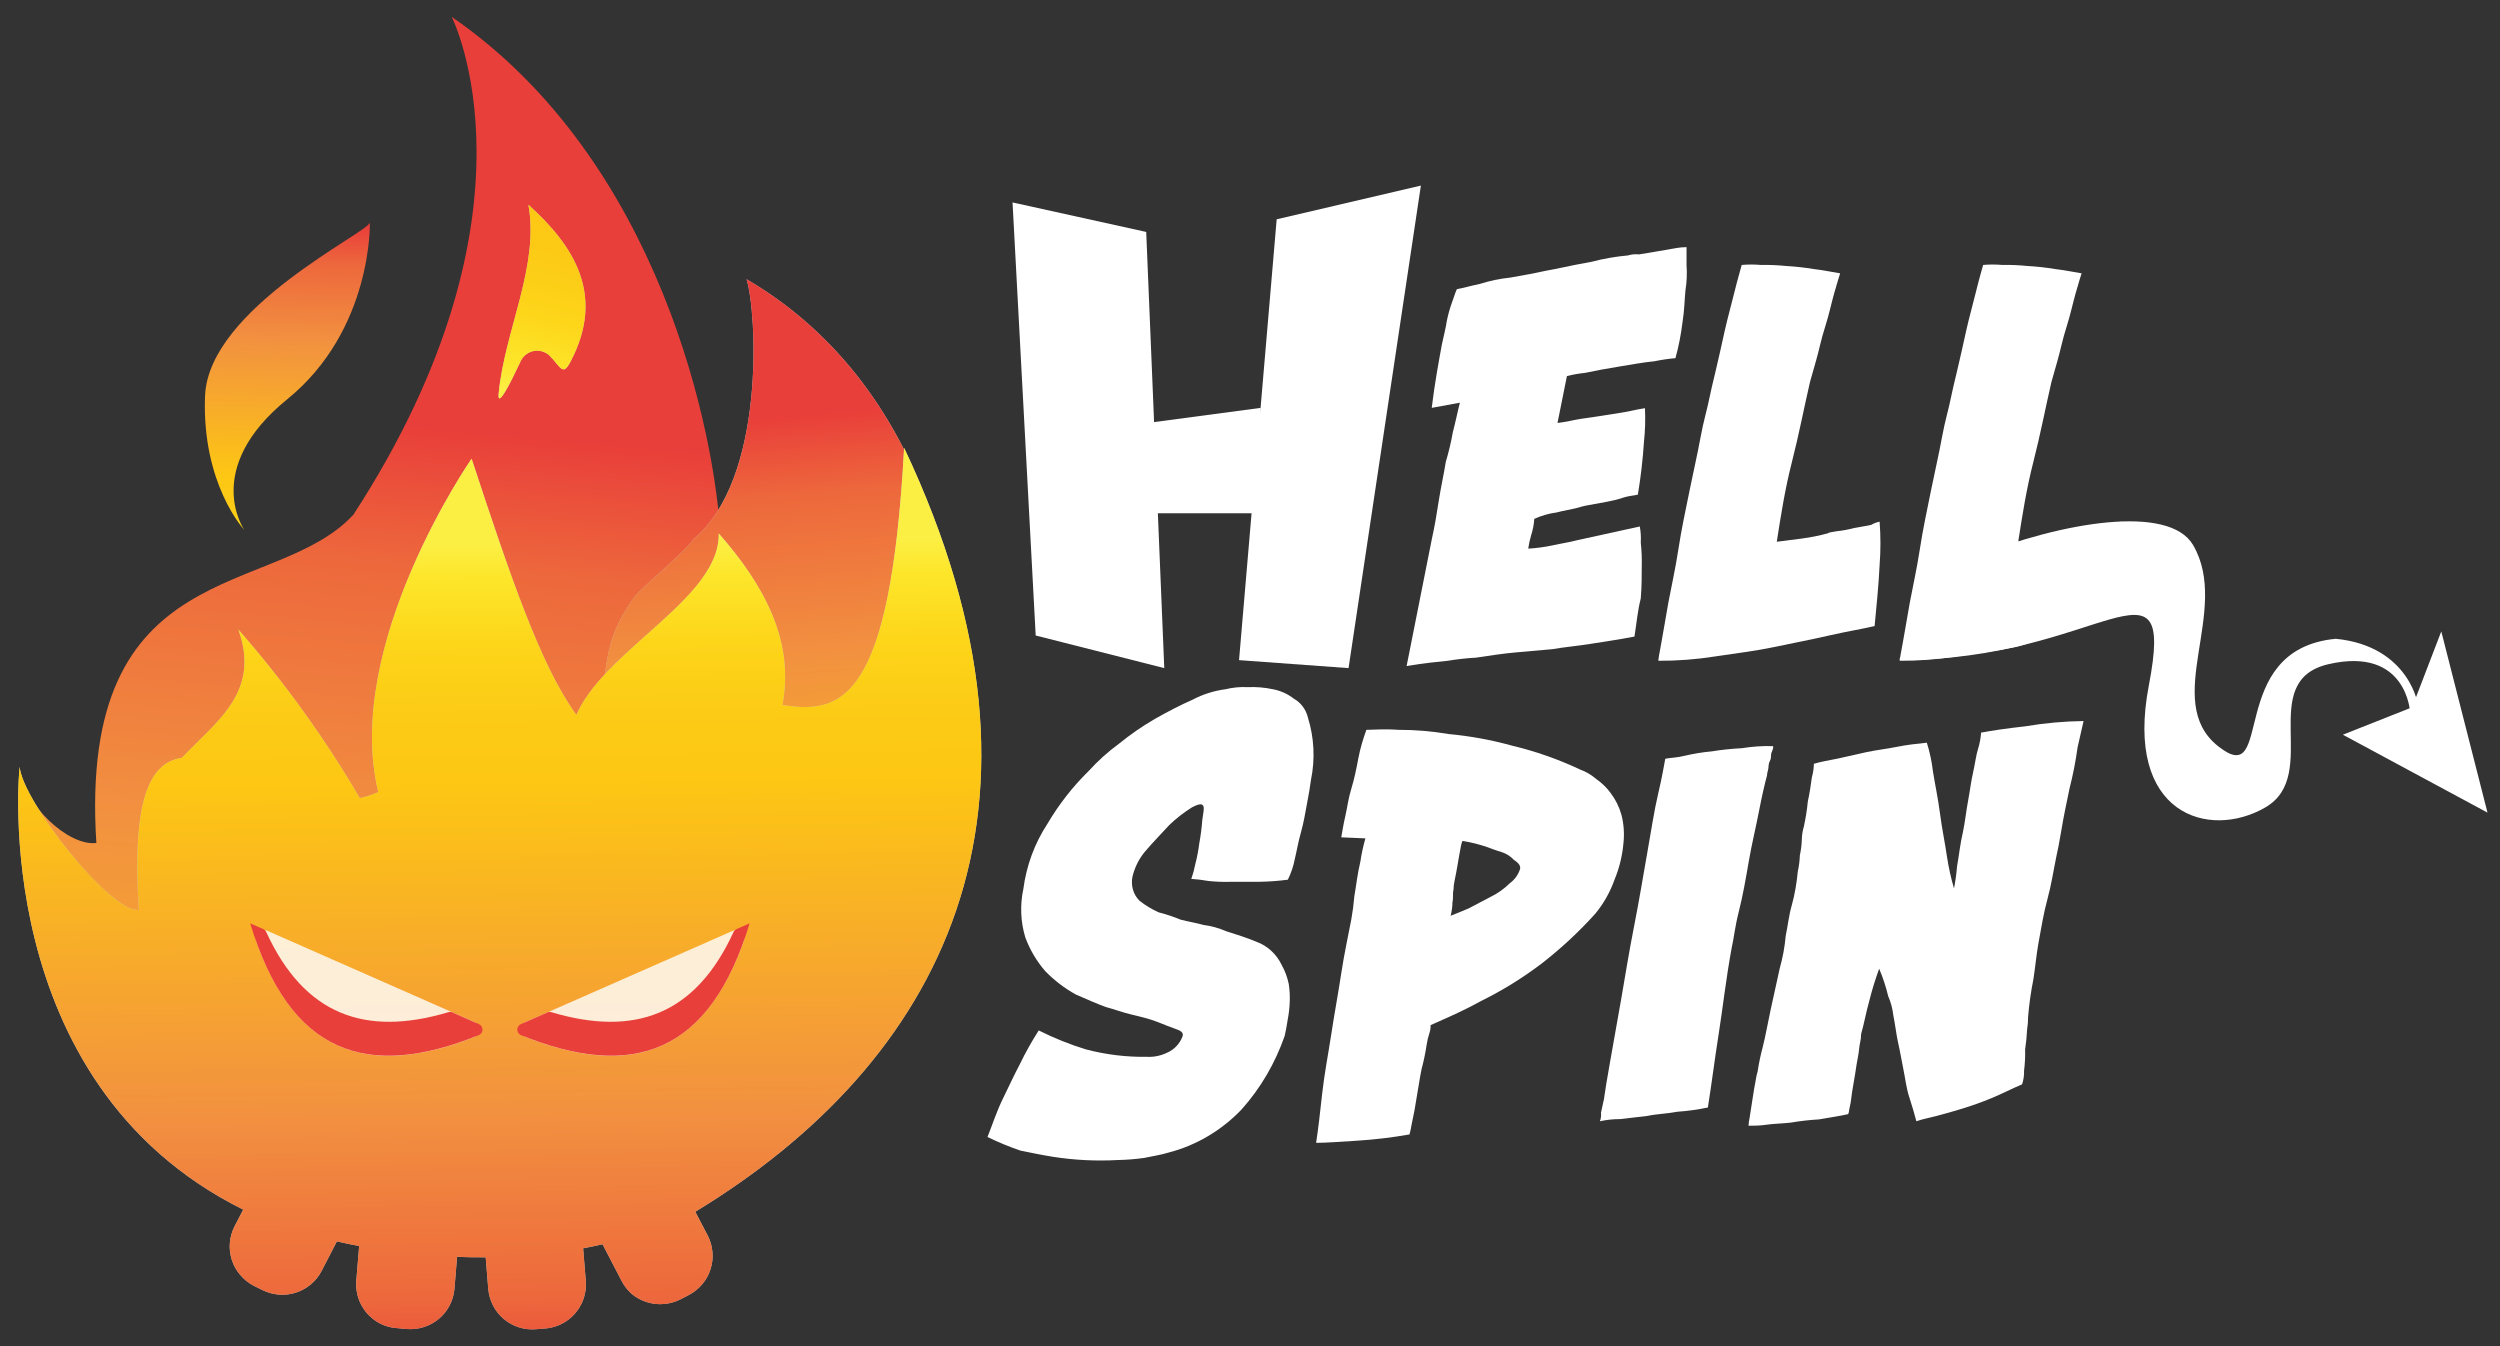 <svg width="130" height="70" viewBox="0 0 130 70" fill="none" xmlns="http://www.w3.org/2000/svg">
<rect x="0" y="0" width="130" height="70" fill="#333333" stroke="none"/>
<g clip-path="url(#clip0_2001_75629)">
<g clip-path="url(#clip1_2001_75629)">
<path d="M41.848 51.801C41.253 48.232 42.347 45.125 42.591 41.604V41.402L42.421 41.487C41.796 41.783 41.104 41.909 40.414 41.854C39.725 41.799 39.062 41.565 38.491 41.174C37.657 42.863 36.367 44.732 35.522 46.57C36.123 48.583 35.055 51.158 32.336 51.158H31.454C30.923 51.151 30.401 51.023 29.926 50.784C29.452 50.546 29.038 50.203 28.715 49.781C28.393 49.359 28.17 48.87 28.064 48.349C27.958 47.829 27.971 47.291 28.103 46.777C28.581 44.599 30.058 42.693 31.035 40.706C32.39 38.139 33.596 35.495 34.646 32.788C35.406 30.664 36.908 30.356 37.482 28.109C37.217 22.602 34.349 8.358 23.488 0.875C23.488 0.875 28.639 10.966 18.379 26.76C14.3 31.195 4.039 28.715 5.011 43.835C3.546 44.015 1.225 41.822 1.065 40.016C1.065 40.016 -0.793 65.36 25.113 65.36C34.072 65.36 40.78 60.755 44.954 54.239C43.505 54.228 42.124 53.426 41.848 51.801Z" fill="url(#paint0_linear_2001_75629)"/>
<path d="M36.021 28.067C35.756 28.598 33.366 30.536 33.005 31.03C30.668 34.248 32.229 35.454 30.153 38.805C29.82 41.26 29.358 43.696 28.767 46.102L29.122 46.049C32.84 45.518 36.558 45.189 40.249 44.546C42.234 43.913 44.265 43.436 46.324 43.118C46.826 43.034 47.339 43.054 47.833 43.176C48.328 43.293 48.794 43.514 49.197 43.824C51.625 32.634 48.454 20.143 38.82 14.519C39.351 16.175 39.856 24.944 36.021 28.067Z" fill="#C4C4C4"/>
<path d="M36.021 28.067C35.756 28.598 33.366 30.536 33.005 31.03C30.668 34.248 32.229 35.454 30.153 38.805C29.82 41.26 29.358 43.696 28.767 46.102L29.122 46.049C32.84 45.518 36.558 45.189 40.249 44.546C42.234 43.913 44.265 43.436 46.324 43.118C46.826 43.034 47.339 43.054 47.833 43.176C48.328 43.293 48.794 43.514 49.197 43.824C51.625 32.634 48.454 20.143 38.82 14.519C39.351 16.175 39.856 24.944 36.021 28.067Z" fill="url(#paint1_linear_2001_75629)"/>
<path d="M14.926 20.77C19.387 17.153 19.233 11.566 19.233 11.566C19.233 12.06 10.837 16.006 10.662 20.594C10.486 25.183 12.701 27.552 12.701 27.552C12.701 27.552 10.481 24.386 14.926 20.77Z" fill="url(#paint2_linear_2001_75629)"/>
<path fill-rule="evenodd" clip-rule="evenodd" d="M40.684 36.66C43.76 37.143 46.298 36.521 47.015 23.292C55.969 42.215 48.89 55.269 36.154 63.012L36.802 64.249C36.94 64.517 37.023 64.81 37.047 65.11C37.075 65.411 37.04 65.715 36.946 66.002C36.855 66.291 36.707 66.558 36.51 66.788C36.314 67.017 36.076 67.206 35.809 67.346L35.389 67.563C35.118 67.702 34.822 67.785 34.519 67.808C34.217 67.836 33.914 67.801 33.626 67.707C33.336 67.616 33.067 67.468 32.835 67.271C32.616 67.073 32.436 66.835 32.304 66.57L31.332 64.701C31.003 64.775 30.663 64.85 30.323 64.913L30.461 66.597C30.486 66.898 30.452 67.201 30.36 67.489C30.22 67.924 29.954 68.308 29.596 68.592C29.238 68.876 28.803 69.046 28.347 69.082L27.875 69.12C27.574 69.145 27.271 69.112 26.983 69.021C26.695 68.93 26.428 68.783 26.196 68.588C25.965 68.394 25.776 68.156 25.639 67.887C25.501 67.62 25.416 67.327 25.389 67.027L25.256 65.381C24.725 65.381 24.253 65.381 23.769 65.349L23.631 67.027C23.577 67.63 23.287 68.187 22.824 68.578C22.359 68.966 21.76 69.156 21.156 69.109L20.684 69.066C20.366 69.052 20.054 68.971 19.77 68.827C19.501 68.689 19.261 68.5 19.064 68.27C18.87 68.038 18.722 67.771 18.628 67.484C18.537 67.198 18.503 66.896 18.527 66.597L18.676 64.796C18.283 64.722 17.895 64.637 17.518 64.552L16.727 66.082C16.448 66.624 15.964 67.032 15.383 67.218C15.094 67.311 14.79 67.345 14.487 67.319C14.184 67.294 13.89 67.209 13.62 67.07L13.19 66.857C12.922 66.717 12.684 66.526 12.489 66.294C12.293 66.066 12.144 65.8 12.054 65.513C11.961 65.226 11.927 64.923 11.952 64.622C11.978 64.321 12.063 64.029 12.202 63.761L12.648 62.901C-0.703 56.278 1.018 39.878 1.018 39.878C1.188 41.678 5.75 47.483 7.221 47.313C6.844 41.498 7.815 39.644 9.451 39.41C9.701 39.145 9.982 38.879 10.227 38.63C11.82 37.068 13.413 35.539 12.393 32.735C14.771 35.449 16.885 38.383 18.708 41.498C19.041 41.434 19.363 41.329 19.669 41.184C17.816 33.515 24.523 23.855 24.523 23.855C26.536 29.978 28.124 34.647 29.972 37.175C30.62 35.688 32.129 34.344 33.621 33.011C35.538 31.306 37.418 29.633 37.376 27.742C39.728 30.419 41.327 33.34 40.684 36.66Z" fill="#C4C4C4"/>
<path fill-rule="evenodd" clip-rule="evenodd" d="M40.684 36.66C43.76 37.143 46.298 36.521 47.015 23.292C55.969 42.215 48.89 55.269 36.154 63.012L36.802 64.249C36.94 64.517 37.023 64.81 37.047 65.11C37.075 65.411 37.04 65.715 36.946 66.002C36.855 66.291 36.707 66.558 36.51 66.788C36.314 67.017 36.076 67.206 35.809 67.346L35.389 67.563C35.118 67.702 34.822 67.785 34.519 67.808C34.217 67.836 33.914 67.801 33.626 67.707C33.336 67.616 33.067 67.468 32.835 67.271C32.616 67.073 32.436 66.835 32.304 66.57L31.332 64.701C31.003 64.775 30.663 64.85 30.323 64.913L30.461 66.597C30.486 66.898 30.452 67.201 30.36 67.489C30.22 67.924 29.954 68.308 29.596 68.592C29.238 68.876 28.803 69.046 28.347 69.082L27.875 69.12C27.574 69.145 27.271 69.112 26.983 69.021C26.695 68.93 26.428 68.783 26.196 68.588C25.965 68.394 25.776 68.156 25.639 67.887C25.501 67.62 25.416 67.327 25.389 67.027L25.256 65.381C24.725 65.381 24.253 65.381 23.769 65.349L23.631 67.027C23.577 67.63 23.287 68.187 22.824 68.578C22.359 68.966 21.76 69.156 21.156 69.109L20.684 69.066C20.366 69.052 20.054 68.971 19.77 68.827C19.501 68.689 19.261 68.5 19.064 68.27C18.87 68.038 18.722 67.771 18.628 67.484C18.537 67.198 18.503 66.896 18.527 66.597L18.676 64.796C18.283 64.722 17.895 64.637 17.518 64.552L16.727 66.082C16.448 66.624 15.964 67.032 15.383 67.218C15.094 67.311 14.79 67.345 14.487 67.319C14.184 67.294 13.89 67.209 13.62 67.07L13.19 66.857C12.922 66.717 12.684 66.526 12.489 66.294C12.293 66.066 12.144 65.8 12.054 65.513C11.961 65.226 11.927 64.923 11.952 64.622C11.978 64.321 12.063 64.029 12.202 63.761L12.648 62.901C-0.703 56.278 1.018 39.878 1.018 39.878C1.188 41.678 5.75 47.483 7.221 47.313C6.844 41.498 7.815 39.644 9.451 39.41C9.701 39.145 9.982 38.879 10.227 38.63C11.82 37.068 13.413 35.539 12.393 32.735C14.771 35.449 16.885 38.383 18.708 41.498C19.041 41.434 19.363 41.329 19.669 41.184C17.816 33.515 24.523 23.855 24.523 23.855C26.536 29.978 28.124 34.647 29.972 37.175C30.62 35.688 32.129 34.344 33.621 33.011C35.538 31.306 37.418 29.633 37.376 27.742C39.728 30.419 41.327 33.34 40.684 36.66Z" fill="url(#paint3_linear_2001_75629)"/>
<path d="M29.659 18.82C31.475 15.384 29.898 12.824 27.476 10.647C28.06 13.834 26.233 17.216 25.931 20.467C25.856 21.269 26.515 19.973 27.046 18.842C27.101 18.7 27.189 18.574 27.303 18.474C27.417 18.374 27.553 18.302 27.7 18.265C27.847 18.228 28.001 18.227 28.149 18.262C28.296 18.297 28.433 18.366 28.549 18.465C29.17 19.086 29.255 19.585 29.659 18.82Z" fill="#C4C4C4"/>
<path d="M29.659 18.82C31.475 15.384 29.898 12.824 27.476 10.647C28.06 13.834 26.233 17.216 25.931 20.467C25.856 21.269 26.515 19.973 27.046 18.842C27.101 18.7 27.189 18.574 27.303 18.474C27.417 18.374 27.553 18.302 27.7 18.265C27.847 18.228 28.001 18.227 28.149 18.262C28.296 18.297 28.433 18.366 28.549 18.465C29.17 19.086 29.255 19.585 29.659 18.82Z" fill="url(#paint4_linear_2001_75629)"/>
<g opacity="0.9">
<path opacity="0.9" d="M24.651 53.139L13.928 48.413C13.848 48.377 13.76 48.364 13.673 48.375C13.588 48.39 13.509 48.429 13.445 48.487C13.384 48.546 13.342 48.622 13.323 48.705C13.296 48.788 13.296 48.877 13.323 48.959C15.447 54.839 19.228 56.044 24.629 53.941C24.712 53.914 24.785 53.862 24.837 53.792C24.887 53.721 24.914 53.636 24.914 53.548C24.914 53.461 24.887 53.375 24.837 53.304C24.792 53.232 24.728 53.174 24.651 53.139Z" fill="white"/>
</g>
<path d="M13.848 48.471C13.817 48.4 13.76 48.343 13.689 48.312L13.009 48.014C15.07 54.807 19.069 56.188 24.895 53.83C24.954 53.806 25.004 53.765 25.038 53.713C25.073 53.661 25.091 53.6 25.091 53.538C25.09 53.477 25.072 53.418 25.038 53.367C25.004 53.315 24.954 53.274 24.895 53.251L23.514 52.64C23.444 52.613 23.367 52.613 23.296 52.64C19 53.914 15.829 52.789 13.848 48.471Z" fill="#E93F3A"/>
<g opacity="0.9">
<path opacity="0.9" d="M27.344 53.139L38.083 48.413C38.162 48.376 38.251 48.363 38.337 48.376C38.421 48.389 38.499 48.428 38.56 48.487C38.624 48.546 38.668 48.622 38.688 48.706C38.708 48.791 38.703 48.879 38.672 48.96C36.548 54.839 32.766 56.044 27.365 53.941C27.282 53.914 27.21 53.862 27.158 53.793C27.104 53.723 27.074 53.637 27.073 53.548C27.07 53.46 27.094 53.373 27.142 53.299C27.192 53.226 27.262 53.171 27.344 53.139Z" fill="white"/>
</g>
<path d="M38.141 48.471C38.173 48.401 38.23 48.344 38.3 48.312L38.98 48.014C36.924 54.807 32.92 56.188 27.094 53.83C27.035 53.806 26.985 53.765 26.951 53.713C26.916 53.661 26.898 53.6 26.898 53.538C26.899 53.477 26.917 53.418 26.951 53.367C26.985 53.315 27.035 53.274 27.094 53.251L28.48 52.64C28.548 52.613 28.624 52.613 28.692 52.64C32.989 53.914 36.16 52.789 38.141 48.471Z" fill="#E93F3A"/>
</g>
</g>
<g clip-path="url(#clip2_2001_75629)">
<g clip-path="url(#clip3_2001_75629)">
<path d="M121.828 38.205L125.431 36.779L126.947 32.834L129.35 42.257L121.828 38.205Z" fill="white"/>
<path d="M121.46 33.217C115.663 33.765 118.327 41.164 115.347 38.807C112.367 36.45 116.026 31.741 114.04 28.341C112.789 26.205 107.248 27.136 102.705 28.944C100.981 28.67 105.997 30.191 106.048 30.257C106.128 30.399 106.198 30.546 106.257 30.698C106.374 30.814 106.478 30.942 106.569 31.08C106.988 31.629 98.526 33.657 98.786 34.314C109.131 34.368 113.152 28.233 111.743 35.627C110.437 42.369 114.877 43.683 117.802 41.983C120.726 40.283 117.281 35.411 121.093 34.534C125.17 33.603 125.328 37.053 125.328 37.053L125.723 36.725C125.798 36.77 125.328 33.595 121.46 33.217Z" fill="white"/>
<path d="M84.992 33.101C84.159 33.263 83.374 33.375 82.695 33.483C82.016 33.591 81.338 33.649 80.722 33.757L78.839 33.924C78.216 33.978 77.481 34.086 76.751 34.198C76.261 34.225 75.772 34.279 75.287 34.36C74.817 34.414 74.103 34.468 73.144 34.634L74.45 28.059C74.608 27.348 74.715 26.692 74.817 26.031C74.92 25.37 75.078 24.663 75.184 24.006C75.335 23.503 75.456 22.991 75.548 22.473C75.706 21.87 75.812 21.321 75.915 20.939L74.45 21.209C74.608 19.896 74.817 18.798 74.975 17.926C75.078 17.431 75.184 17.049 75.236 16.679C75.301 16.362 75.388 16.051 75.496 15.748C75.603 15.473 75.654 15.257 75.757 15.037C76.073 14.983 76.436 14.871 76.961 14.762C77.475 14.599 78.004 14.489 78.539 14.434C79.115 14.322 79.53 14.268 80.004 14.16C80.477 14.052 80.891 13.994 81.101 13.94C81.622 13.832 82.143 13.719 82.77 13.611C83.388 13.449 84.018 13.339 84.653 13.283C84.838 13.226 85.033 13.207 85.225 13.229C85.592 13.175 85.904 13.117 86.22 13.063C86.535 13.008 86.898 12.954 87.159 12.9C87.338 12.869 87.519 12.852 87.7 12.851V13.782C87.732 14.22 87.714 14.661 87.644 15.095C87.593 15.59 87.593 16.134 87.49 16.758C87.414 17.389 87.292 18.013 87.124 18.624C86.755 18.657 86.389 18.711 86.026 18.786C85.454 18.84 84.878 18.952 84.199 19.06C83.52 19.168 82.944 19.281 82.423 19.389C82.105 19.422 81.79 19.477 81.48 19.555L80.99 21.995C81.46 21.941 81.878 21.828 82.245 21.774C82.612 21.72 83.035 21.666 83.343 21.612C83.65 21.558 84.021 21.5 84.388 21.446C84.755 21.392 85.118 21.284 85.537 21.226C85.566 21.811 85.549 22.398 85.486 22.98C85.425 23.898 85.32 24.812 85.17 25.719C84.961 25.777 84.7 25.777 84.38 25.885C84.061 25.993 83.804 26.047 83.489 26.105C83.173 26.164 82.916 26.213 82.6 26.267C82.285 26.322 82.131 26.38 81.922 26.434C81.713 26.488 81.349 26.542 80.931 26.65C80.535 26.703 80.148 26.814 79.782 26.982C79.764 27.266 79.712 27.545 79.625 27.814C79.555 28.047 79.502 28.286 79.467 28.529C79.888 28.505 80.308 28.449 80.722 28.362C81.192 28.254 81.61 28.2 82.028 28.088L85.269 27.377C85.32 27.651 85.337 27.93 85.32 28.209C85.364 28.622 85.382 29.039 85.371 29.456C85.371 29.946 85.371 30.495 85.32 31.118C85.15 31.787 85.099 32.444 84.992 33.101Z" fill="white"/>
<path d="M97.74 27.127C97.797 27.876 97.797 28.628 97.74 29.376C97.689 30.415 97.586 31.454 97.48 32.552C96.801 32.718 96.071 32.826 95.112 33.046C94.153 33.267 93.284 33.429 92.238 33.649C91.192 33.869 90.202 33.977 89.156 34.139C88.188 34.292 87.21 34.365 86.231 34.36C86.231 34.306 86.283 33.977 86.389 33.429C86.496 32.88 86.599 32.182 86.752 31.35C86.906 30.519 87.12 29.596 87.277 28.557C87.435 27.518 87.64 26.583 87.85 25.544C88.059 24.505 88.268 23.624 88.426 22.751C88.584 21.878 88.793 21.213 88.895 20.672C88.947 20.398 89.053 19.958 89.211 19.301C89.369 18.644 89.523 17.933 89.681 17.223C89.839 16.512 90.044 15.797 90.202 15.145C90.36 14.492 90.518 13.993 90.569 13.777C90.899 13.748 91.23 13.748 91.56 13.777C91.996 13.769 92.432 13.787 92.866 13.831C93.356 13.858 93.845 13.912 94.33 13.993C94.851 14.051 95.321 14.159 95.688 14.213C95.637 14.38 95.53 14.708 95.376 15.257C95.222 15.805 95.112 16.35 94.903 17.007C94.693 17.663 94.591 18.212 94.433 18.761C94.275 19.309 94.172 19.692 94.121 19.858C93.805 21.225 93.545 22.597 93.182 24.014C92.819 25.432 92.606 26.807 92.392 28.171C92.811 28.113 93.28 28.058 93.699 28.004C94.156 27.944 94.61 27.852 95.056 27.73C95.108 27.676 95.266 27.676 95.526 27.622C95.826 27.591 96.123 27.535 96.414 27.456C96.781 27.402 96.99 27.348 97.302 27.294C97.438 27.213 97.586 27.156 97.74 27.127Z" fill="white"/>
<path d="M110.33 27.127C110.388 27.876 110.388 28.628 110.33 29.376C110.279 30.415 110.07 30.581 109.967 31.675C109.288 31.841 108.345 32.389 107.406 32.606C106.467 32.822 105.827 33.437 104.793 33.649C103.759 33.861 102.757 33.977 101.711 34.139C100.743 34.292 99.765 34.365 98.786 34.36C98.786 34.306 98.837 33.977 98.944 33.429C99.051 32.88 99.153 32.182 99.307 31.35C99.461 30.519 99.674 29.596 99.832 28.557C99.99 27.518 100.195 26.583 100.404 25.544C100.613 24.505 100.823 23.624 100.981 22.751C101.138 21.878 101.348 21.213 101.45 20.672C101.502 20.398 101.608 19.958 101.766 19.301C101.924 18.644 102.078 17.933 102.236 17.223C102.393 16.512 102.599 15.797 102.757 15.145C102.914 14.492 103.068 13.993 103.124 13.777C103.453 13.748 103.785 13.748 104.114 13.777C104.55 13.769 104.987 13.787 105.421 13.831C105.911 13.858 106.4 13.912 106.885 13.993C107.406 14.051 107.876 14.159 108.243 14.213C108.191 14.38 108.085 14.708 107.931 15.257C107.777 15.805 107.666 16.35 107.457 17.007C107.248 17.663 107.145 18.212 106.988 18.761C106.83 19.309 106.727 19.692 106.676 19.858C106.36 21.225 106.099 22.597 105.736 24.014C105.373 25.432 105.16 26.807 104.947 28.171C105.365 28.113 105.835 28.058 106.253 28.004C106.711 27.944 107.165 27.852 107.611 27.73C107.662 27.676 107.82 27.676 108.081 27.622C108.38 27.59 108.677 27.535 108.969 27.456C109.336 27.402 109.545 27.348 109.857 27.294C110.002 27.203 110.163 27.147 110.33 27.127Z" fill="white"/>
<path d="M52.652 10.527L59.603 12.061L60.542 34.742L53.856 33.046L52.652 10.527Z" fill="white"/>
<path d="M58.138 22.198L65.558 21.209V26.691H58.493L58.138 22.198Z" fill="white"/>
<path d="M66.387 11.404L73.886 9.65L70.125 34.742L64.43 34.327L66.387 11.404Z" fill="white"/>
<path d="M51.35 59.124C51.611 58.467 51.82 57.81 52.139 57.154C52.459 56.497 52.767 55.836 53.028 55.346C53.322 54.738 53.651 54.149 54.014 53.583C54.806 53.981 55.627 54.31 56.469 54.569C57.51 54.842 58.581 54.972 59.654 54.955C60.014 54.972 60.373 54.896 60.7 54.735C60.877 54.658 61.038 54.545 61.173 54.402C61.309 54.26 61.416 54.09 61.489 53.903C61.541 53.741 61.489 53.629 61.174 53.521C60.858 53.413 60.601 53.301 60.183 53.139C59.765 52.977 59.295 52.864 58.821 52.752C58.348 52.64 57.933 52.478 57.519 52.37C57.045 52.203 56.576 51.987 55.94 51.713C55.362 51.393 54.83 50.987 54.361 50.508C53.914 49.996 53.561 49.401 53.319 48.754C53.07 47.939 53.034 47.069 53.213 46.235C53.373 45.014 53.802 43.849 54.468 42.835C55.062 41.826 55.782 40.905 56.607 40.096C57.087 39.567 57.615 39.091 58.186 38.674C58.781 38.189 59.412 37.754 60.072 37.373C60.751 36.991 61.379 36.663 62.006 36.388C62.547 36.103 63.131 35.918 63.731 35.84C64.107 35.748 64.494 35.711 64.88 35.732C65.318 35.712 65.756 35.748 66.186 35.84C66.583 35.912 66.959 36.082 67.283 36.334C67.464 36.435 67.622 36.575 67.748 36.745C67.874 36.915 67.964 37.11 68.013 37.319C68.338 38.363 68.392 39.48 68.171 40.553C68.12 40.935 68.065 41.264 67.962 41.8C67.859 42.336 67.804 42.731 67.65 43.28C67.496 43.828 67.441 44.211 67.335 44.647C67.263 45.029 67.139 45.399 66.968 45.744C66.483 45.809 65.996 45.845 65.507 45.852H64.094C63.674 45.868 63.254 45.855 62.835 45.811C62.541 45.757 62.245 45.721 61.947 45.703C62.036 45.453 62.106 45.196 62.156 44.934C62.249 44.575 62.319 44.21 62.365 43.841C62.438 43.442 62.49 43.04 62.52 42.635C62.575 42.249 62.626 42.033 62.575 41.92C62.523 41.808 62.417 41.758 61.998 41.974C61.567 42.24 61.163 42.554 60.795 42.91C60.4 43.346 59.962 43.783 59.544 44.277C59.228 44.653 59.003 45.104 58.888 45.591C58.842 45.814 58.851 46.046 58.914 46.264C58.978 46.483 59.094 46.68 59.252 46.837C59.559 47.08 59.893 47.282 60.246 47.44C60.636 47.541 61.02 47.669 61.395 47.823C61.813 47.931 62.184 47.985 62.579 48.097C62.986 48.149 63.384 48.259 63.763 48.425C64.284 48.587 64.809 48.754 65.341 48.974C65.909 49.182 66.377 49.614 66.648 50.179C66.819 50.485 66.943 50.818 67.015 51.164C67.062 51.472 67.08 51.784 67.066 52.095C67.055 52.408 67.019 52.72 66.96 53.026C66.91 53.356 66.858 53.633 66.806 53.858C66.312 55.284 65.548 56.589 64.56 57.694C63.506 58.795 62.186 59.571 60.743 59.939C60.38 60.051 60.013 60.105 59.492 60.213C59.041 60.276 58.586 60.312 58.131 60.321C57.014 60.383 55.894 60.329 54.788 60.159C54.109 60.051 53.604 59.939 53.063 59.831C52.479 59.632 51.907 59.396 51.35 59.124Z" fill="white"/>
<path d="M84.42 43.84C84.362 44.502 84.204 45.149 83.95 45.757C83.721 46.399 83.384 46.993 82.956 47.511C82.108 48.452 81.183 49.312 80.193 50.083C79.191 50.846 78.124 51.507 77.004 52.058C76.116 52.552 75.228 52.935 74.391 53.305C74.396 53.434 74.379 53.564 74.34 53.687C74.268 53.902 74.215 54.123 74.182 54.348C74.119 54.769 74.032 55.185 73.921 55.595C73.819 56.085 73.712 56.842 73.555 57.731C73.503 58.005 73.452 58.222 73.4 58.496C73.375 58.663 73.339 58.828 73.294 58.991C72.379 59.152 71.457 59.262 70.531 59.319C69.643 59.373 68.953 59.427 68.439 59.427C68.546 58.716 68.649 57.839 68.755 56.854C68.862 55.869 69.067 54.826 69.225 53.787C69.383 52.748 69.588 51.65 69.746 50.607C69.904 49.564 70.113 48.637 70.267 47.814C70.34 47.415 70.392 47.013 70.425 46.609C70.531 46.006 70.582 45.457 70.74 44.8C70.801 44.393 70.888 43.99 71.001 43.595L69.746 43.541C69.797 43.267 69.852 42.884 69.955 42.444C70.058 42.003 70.113 41.513 70.267 41.018C70.421 40.524 70.531 39.979 70.634 39.431C70.737 38.882 70.894 38.391 71.052 37.951C71.419 37.951 71.94 37.897 72.726 37.951C73.6 37.95 74.472 38.024 75.335 38.171C76.446 38.274 77.547 38.475 78.626 38.774C79.846 39.066 81.036 39.483 82.178 40.021C82.481 40.132 82.763 40.3 83.011 40.515C83.291 40.708 83.539 40.948 83.745 41.226C84.005 41.567 84.2 41.958 84.317 42.377C84.439 42.854 84.473 43.35 84.42 43.84ZM75.433 47.619C75.694 47.511 76.009 47.398 76.373 47.236L77.521 46.633C77.886 46.454 78.222 46.214 78.516 45.923C78.757 45.748 78.939 45.498 79.037 45.208C79.092 45.046 78.985 44.88 78.725 44.717C78.564 44.542 78.367 44.41 78.148 44.331C77.995 44.277 77.785 44.223 77.359 44.057C76.933 43.909 76.496 43.8 76.053 43.728C76.053 43.728 76.001 43.782 75.946 44.115C75.895 44.385 75.844 44.659 75.792 44.988C75.741 45.316 75.686 45.536 75.634 45.819C75.602 45.963 75.585 46.111 75.583 46.26C75.528 46.476 75.583 46.675 75.528 46.916C75.525 47.154 75.493 47.39 75.433 47.619Z" fill="white"/>
<path d="M88.809 57.59C88.287 57.7 87.76 57.773 87.23 57.81C86.654 57.918 86.184 57.918 85.651 58.03L84.242 58.193C83.891 58.192 83.54 58.23 83.196 58.305C83.249 58.165 83.268 58.014 83.251 57.864C83.303 57.644 83.354 57.374 83.406 57.153C83.457 56.771 83.563 56.11 83.721 55.233C83.879 54.356 84.084 53.209 84.293 52.004C84.503 50.798 84.712 49.481 84.972 48.167C85.233 46.854 85.446 45.536 85.651 44.385C85.856 43.234 86.018 42.14 86.227 41.263C86.437 40.386 86.539 39.73 86.594 39.455C86.855 39.401 87.222 39.401 87.636 39.293C88.085 39.188 88.54 39.114 88.998 39.073C89.521 38.988 90.048 38.933 90.577 38.907C91.112 38.819 91.653 38.782 92.195 38.799C92.195 38.799 92.246 38.853 92.144 39.073C92.041 39.293 92.144 39.347 92.037 39.563C91.93 39.78 91.986 39.896 91.934 40.058C91.905 40.147 91.888 40.239 91.883 40.332C91.777 40.715 91.623 41.371 91.465 42.194C91.307 43.017 91.098 43.857 90.94 44.772C90.782 45.686 90.628 46.58 90.419 47.398C90.21 48.217 90.158 48.824 90.052 49.264C89.74 50.96 89.582 52.44 89.373 53.758C89.164 55.075 89.018 56.276 88.809 57.59Z" fill="white"/>
<path d="M105.46 52.881C105.461 53.101 105.444 53.321 105.409 53.537C105.392 53.886 105.358 54.232 105.306 54.577C105.316 54.943 105.297 55.31 105.251 55.674C105.26 55.915 105.225 56.157 105.148 56.385C104.628 56.605 104.103 56.879 103.57 57.099C103.037 57.32 102.575 57.482 102.054 57.644C101.533 57.806 101.115 57.918 100.697 58.031C100.278 58.143 99.962 58.193 99.651 58.305C99.548 57.918 99.441 57.536 99.284 57.058C99.126 56.58 99.074 56.073 98.972 55.582C98.869 55.092 98.814 54.705 98.711 54.265C98.609 53.824 98.553 53.28 98.451 52.785C98.411 52.444 98.322 52.112 98.186 51.8C98.069 51.312 97.912 50.835 97.717 50.374C97.513 50.93 97.338 51.498 97.196 52.074C97.038 52.623 96.935 53.226 96.777 53.774C96.777 53.922 96.76 54.068 96.726 54.211C96.675 54.431 96.675 54.647 96.62 54.922C96.564 55.196 96.517 55.524 96.466 55.853C96.414 56.181 96.359 56.455 96.308 56.788C96.256 57.12 96.256 57.278 96.201 57.498C96.146 57.719 96.15 57.881 96.099 57.935C95.629 58.047 95.159 58.101 94.583 58.209C94.092 58.237 93.604 58.293 93.119 58.376C92.649 58.429 92.231 58.429 91.868 58.484C91.504 58.538 91.189 58.538 90.924 58.538C90.931 58.398 90.949 58.258 90.98 58.122L91.133 57.137C91.189 56.75 91.24 56.476 91.291 56.206C91.314 56.038 91.35 55.873 91.398 55.711C91.461 55.29 91.548 54.874 91.658 54.464C91.812 53.862 91.919 53.217 92.077 52.49C92.235 51.763 92.389 51.064 92.546 50.354C92.703 49.799 92.808 49.23 92.858 48.654C92.965 48.163 93.016 47.614 93.174 47.066C93.332 46.517 93.434 45.861 93.486 45.312C93.547 45.039 93.583 44.761 93.592 44.481C93.652 44.208 93.686 43.929 93.695 43.649C93.7 43.426 93.734 43.205 93.798 42.993C93.894 42.559 93.964 42.118 94.007 41.675C94.113 41.185 94.165 40.798 94.216 40.428C94.28 40.197 94.316 39.958 94.323 39.717C94.689 39.605 95.053 39.551 95.578 39.443L97.038 39.115C97.563 39.002 98.084 38.948 98.617 38.84C99.149 38.732 99.662 38.674 100.195 38.62C100.347 39.101 100.452 39.597 100.511 40.1C100.614 40.756 100.772 41.471 100.878 42.29C100.985 43.109 101.139 43.824 101.241 44.539C101.327 45.101 101.45 45.657 101.608 46.201C101.682 45.821 101.735 45.437 101.766 45.05C101.869 44.505 101.92 43.903 102.078 43.242C102.18 42.752 102.236 42.203 102.338 41.654C102.441 41.106 102.496 40.615 102.599 40.175C102.701 39.734 102.757 39.243 102.863 38.928C102.946 38.658 102.998 38.379 103.017 38.096C103.593 37.988 104.324 37.88 105.318 37.768C106.319 37.599 107.331 37.507 108.345 37.494C108.294 37.714 108.191 38.154 108.034 38.865C107.935 39.586 107.795 40.299 107.615 41.002C107.457 41.771 107.303 42.481 107.197 43.138C107.09 43.795 106.988 44.289 106.936 44.51C106.778 45.275 106.676 45.989 106.467 46.754C106.258 47.519 106.151 48.234 105.997 49.057C105.89 49.66 105.839 50.262 105.737 50.919C105.607 51.566 105.515 52.221 105.46 52.881Z" fill="white"/>
</g>
</g>
<defs>
<linearGradient id="paint0_linear_2001_75629" x1="19.436" y1="87.203" x2="25.187" y2="22.538" gradientUnits="userSpaceOnUse">
<stop stop-color="#FCEF44"/>
<stop offset="0.04" stop-color="#FDE62A"/>
<stop offset="0.12" stop-color="#FDD519"/>
<stop offset="0.2" stop-color="#FCCB16"/>
<stop offset="0.28" stop-color="#FDC713"/>
<stop offset="0.67" stop-color="#F29140"/>
<stop offset="0.89" stop-color="#ED683C"/>
<stop offset="1" stop-color="#E93F3A"/>
</linearGradient>
<linearGradient id="paint1_linear_2001_75629" x1="40.907" y1="59.571" x2="37.838" y2="21.906" gradientUnits="userSpaceOnUse">
<stop stop-color="#FCEF44"/>
<stop offset="0.04" stop-color="#FDE62A"/>
<stop offset="0.12" stop-color="#FDD519"/>
<stop offset="0.2" stop-color="#FCCB16"/>
<stop offset="0.28" stop-color="#FDC713"/>
<stop offset="0.67" stop-color="#F29140"/>
<stop offset="0.89" stop-color="#ED683C"/>
<stop offset="1" stop-color="#E93F3A"/>
</linearGradient>
<linearGradient id="paint2_linear_2001_75629" x1="14.592" y1="29.963" x2="15.064" y2="11.699" gradientUnits="userSpaceOnUse">
<stop stop-color="#FCEF44"/>
<stop offset="0.04" stop-color="#FDE62A"/>
<stop offset="0.12" stop-color="#FDD519"/>
<stop offset="0.2" stop-color="#FCCB16"/>
<stop offset="0.28" stop-color="#FDC713"/>
<stop offset="0.67" stop-color="#F29140"/>
<stop offset="0.89" stop-color="#ED683C"/>
<stop offset="1" stop-color="#E93F3A"/>
</linearGradient>
<linearGradient id="paint3_linear_2001_75629" x1="25.851" y1="28.279" x2="26.388" y2="72.359" gradientUnits="userSpaceOnUse">
<stop stop-color="#FCEF44"/>
<stop offset="0.04" stop-color="#FDE62A"/>
<stop offset="0.12" stop-color="#FDD519"/>
<stop offset="0.2" stop-color="#FCCB16"/>
<stop offset="0.28" stop-color="#FDC713"/>
<stop offset="0.67" stop-color="#F29140"/>
<stop offset="0.89" stop-color="#ED683C"/>
<stop offset="1" stop-color="#E93F3A"/>
</linearGradient>
<linearGradient id="paint4_linear_2001_75629" x1="27.242" y1="20.536" x2="35.761" y2="-13.836" gradientUnits="userSpaceOnUse">
<stop stop-color="#FCEF44"/>
<stop offset="0.04" stop-color="#FDE62A"/>
<stop offset="0.12" stop-color="#FDD519"/>
<stop offset="0.2" stop-color="#FCCB16"/>
<stop offset="0.28" stop-color="#FDC713"/>
<stop offset="0.67" stop-color="#F29140"/>
<stop offset="0.89" stop-color="#ED683C"/>
<stop offset="1" stop-color="#E93F3A"/>
</linearGradient>
<clipPath id="clip0_2001_75629">
<rect width="50.7" height="68.25" fill="white" transform="translate(0.65 0.875)"/>
</clipPath>
<clipPath id="clip1_2001_75629">
<rect width="50.06" height="68.25" fill="white" transform="translate(0.97 0.875)"/>
</clipPath>
<clipPath id="clip2_2001_75629">
<rect width="78" height="50.7" fill="white" transform="translate(51.35 9.65)"/>
</clipPath>
<clipPath id="clip3_2001_75629">
<rect width="78" height="50.7" fill="white" transform="translate(51.35 9.65)"/>
</clipPath>
</defs>
</svg>
